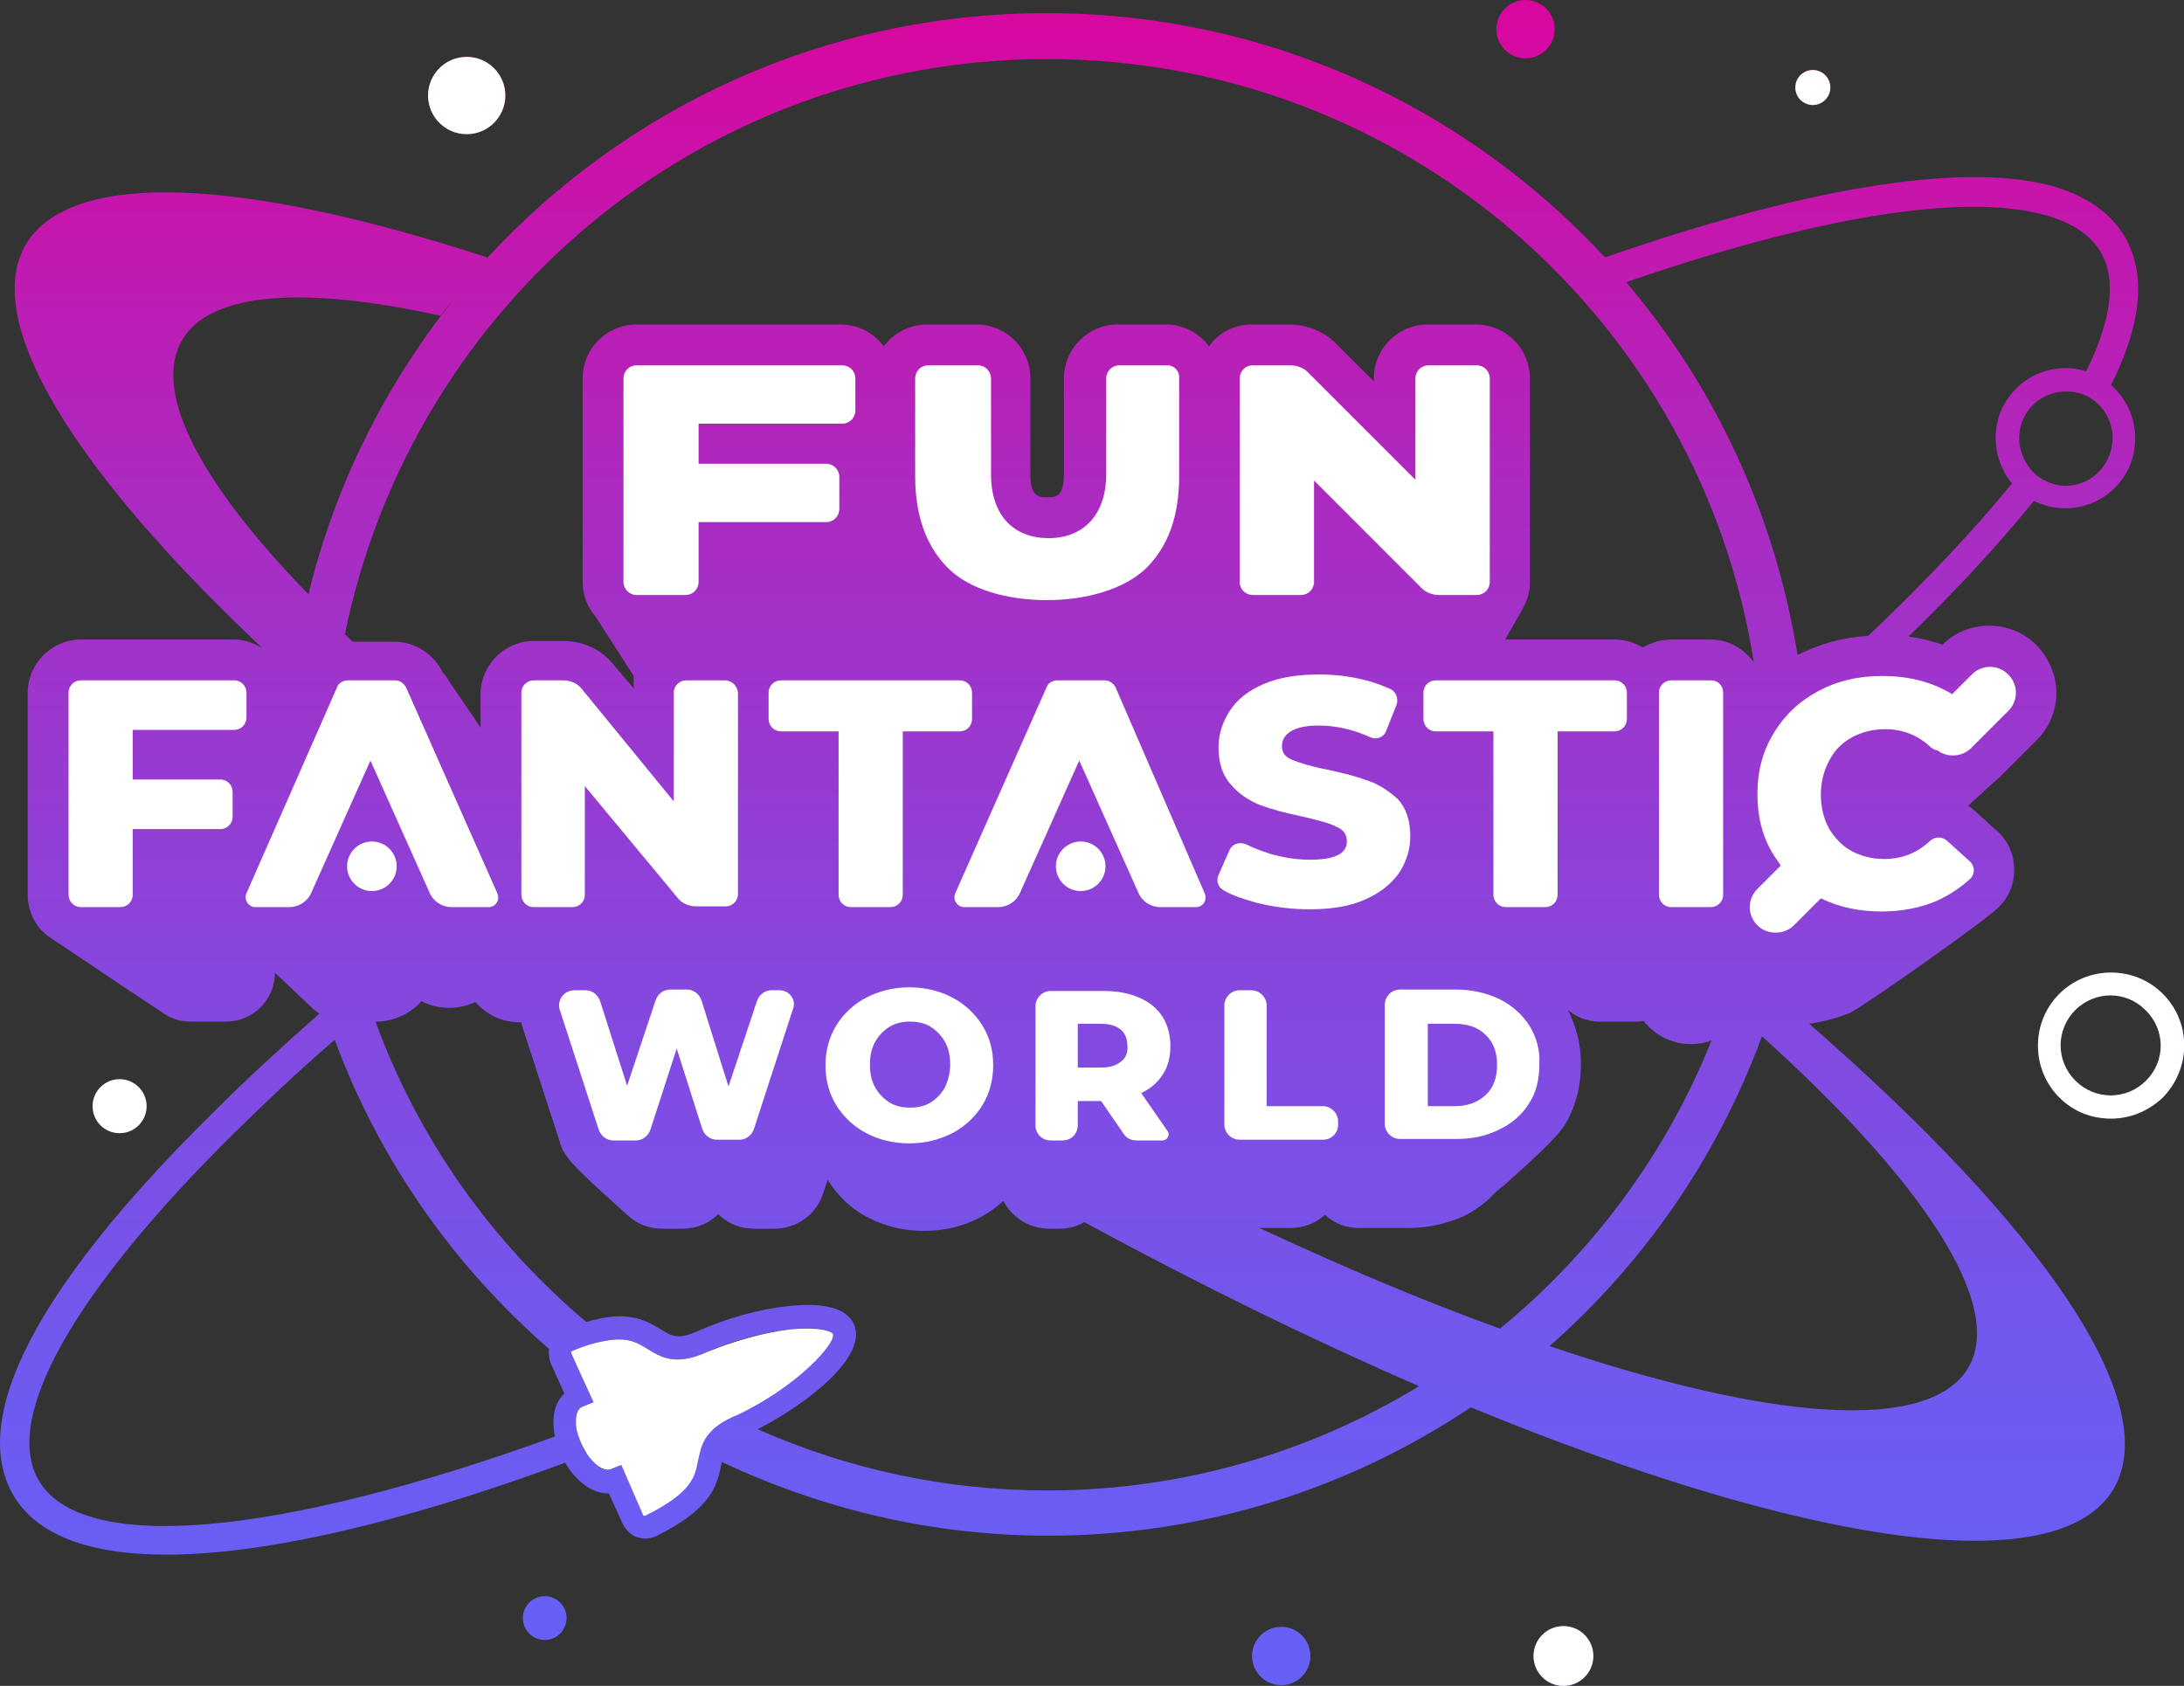 <?xml version="1.0" encoding="UTF-8"?> <!-- Generator: Adobe Illustrator 18.0.0, SVG Export Plug-In . SVG Version: 6.00 Build 0) --> <svg xmlns="http://www.w3.org/2000/svg" xmlns:xlink="http://www.w3.org/1999/xlink" id="Слой_1" x="0px" y="0px" viewBox="0 0 299.5 231.2" xml:space="preserve"><rect x="0" y="0" width="299.5" height="231.2" fill="#333333" stroke="none"/> <g> <g> <g> <g> <linearGradient id="SVGID_1_" gradientUnits="userSpaceOnUse" x1="214.409" y1="-11.533" x2="214.409" y2="221.207"> <stop offset="0" style="stop-color:#E10098"></stop> <stop offset="0.326" style="stop-color:#AE28BF"></stop> <stop offset="0.62" style="stop-color:#8746DD"></stop> <stop offset="0.855" style="stop-color:#7059EF"></stop> <stop offset="1" style="stop-color:#6760F6"></stop> </linearGradient> <circle fill="url(#SVGID_1_)" cx="214.4" cy="227.1" r="4.1"></circle> </g> <g> <linearGradient id="SVGID_2_" gradientUnits="userSpaceOnUse" x1="209.162" y1="-11.533" x2="209.162" y2="221.207"> <stop offset="0" style="stop-color:#E10098"></stop> <stop offset="0.326" style="stop-color:#AE28BF"></stop> <stop offset="0.62" style="stop-color:#8746DD"></stop> <stop offset="0.855" style="stop-color:#7059EF"></stop> <stop offset="1" style="stop-color:#6760F6"></stop> </linearGradient> <circle fill="url(#SVGID_2_)" cx="209.2" cy="4" r="4"></circle> </g> <g> <linearGradient id="SVGID_3_" gradientUnits="userSpaceOnUse" x1="175.706" y1="-11.533" x2="175.706" y2="221.207"> <stop offset="0" style="stop-color:#E10098"></stop> <stop offset="0.326" style="stop-color:#AE28BF"></stop> <stop offset="0.62" style="stop-color:#8746DD"></stop> <stop offset="0.855" style="stop-color:#7059EF"></stop> <stop offset="1" style="stop-color:#6760F6"></stop> </linearGradient> <circle fill="url(#SVGID_3_)" cx="175.7" cy="227.1" r="4"></circle> </g> <g> <linearGradient id="SVGID_4_" gradientUnits="userSpaceOnUse" x1="16.432" y1="-11.533" x2="16.432" y2="221.207"> <stop offset="0" style="stop-color:#E10098"></stop> <stop offset="0.326" style="stop-color:#AE28BF"></stop> <stop offset="0.62" style="stop-color:#8746DD"></stop> <stop offset="0.855" style="stop-color:#7059EF"></stop> <stop offset="1" style="stop-color:#6760F6"></stop> </linearGradient> <circle fill="url(#SVGID_4_)" cx="16.4" cy="151.7" r="3.7"></circle> </g> <g> <linearGradient id="SVGID_5_" gradientUnits="userSpaceOnUse" x1="146.672" y1="-11.533" x2="146.672" y2="221.207"> <stop offset="0" style="stop-color:#E10098"></stop> <stop offset="0.326" style="stop-color:#AE28BF"></stop> <stop offset="0.62" style="stop-color:#8746DD"></stop> <stop offset="0.855" style="stop-color:#7059EF"></stop> <stop offset="1" style="stop-color:#6760F6"></stop> </linearGradient> <path fill="url(#SVGID_5_)" d="M248.1,140.4c2-0.3,3.9-0.8,5.6-1.5c1.9-0.9,18.5-12.6,20.4-14.5c1.4-1.4,2.2-3.3,2.1-5.3 c0-2-0.9-3.9-2.4-5.2l-3.1-2.8c-0.2-0.2-0.5-0.4-0.8-0.6l3.6-3.3c0.2-0.2,0.5-0.4,0.7-0.6l5.1-5.1c1.7-1.7,2.7-4,2.7-6.5 c0-2.4-1-4.7-2.7-6.5c-1.7-1.7-4-2.7-6.5-2.7c-2.4,0-4.7,0.9-6.4,2.6c-1.5-0.5-3.1-0.9-4.7-1.1c5.6-5.4,11.8-11.9,17.2-18.6 c1.3,0.6,2.7,1,4.3,1c0.2,0,0.4,0,0.6,0c2.6-0.2,4.9-1.3,6.6-3.2c1.6-1.8,2.4-4,2.4-6.4c0-0.2,0-0.4,0-0.6 c-0.2-2.7-1.4-5-3.3-6.7c3.8-7.6,5.1-14.7,1.9-20.3c-2-3.4-5.5-5.8-10.4-7.1c-12.5-3.2-34.2,0.6-60.9,9.9 c-19.1-20.6-46.3-33.5-76.6-33.5c-30.4,0-57.8,13-76.9,33.8c0.1-0.1,0.2-0.2,0.2-0.3C33.7,24.5,9.7,23,3.5,33.6 C-2.6,44.2,10.4,64.8,36,88.9c-1.1-0.7-2.5-1.2-3.9-1.2h-21c-4,0-7.3,3.3-7.3,7.3v27.7c0,2.3,1.1,4.6,3.1,5.9 c0.5,0.3,4.2,2.8,9.4,6.3l1.5,1c2.3,1.5,4.2,2.8,4.4,2.9c1.2,0.9,2.5,1.3,4,1.3H31c3.7,0,6.7-3,6.7-6.7v0c2.3,2.2,5,4.7,5.2,4.9 c0.3,0.3,0.6,0.5,0.9,0.7c-5.1,4.5-9.9,8.9-14.3,13.3C-1.2,182.5-2.5,197.6,1.8,205c3.2,5.5,10.4,8.2,21,8.2 c13.2,0,31.9-4.2,54.7-12.6c1.4,2.4,3.7,4.3,6,4.2l1.9,4.2c0.4,0.8,1.1,1.5,1.9,1.8c0.4,0.1,0.8,0.2,1.1,0.2 c0.5,0,1-0.1,1.5-0.3c7.3-3.6,8.4-6.6,9-9.8c0-0.2,0.1-0.3,0.1-0.4c13.6,6.4,28.7,10.1,44.7,10.1c21.5,0,41.4-6.5,58-17.6 c0,0,0,0,0,0c45.7,18.8,80.6,24.2,88.2,11.1C296.7,192.1,279.8,168,248.1,140.4z M289.7,59.7c0.1,1.7-0.5,3.4-1.6,4.7 c-1.1,1.3-2.7,2.1-4.4,2.2c-0.9,0.1-1.8-0.1-2.6-0.4c-1.3-0.5-2.4-1.3-3.1-2.5c-0.6-0.9-1-2-1.1-3.2c-0.2-3.6,2.5-6.6,6-6.8 c0.1,0,0.3,0,0.4,0c0.4,0,0.9,0,1.3,0.1c1.2,0.2,2.3,0.8,3.1,1.6c0.1,0.1,0.2,0.2,0.4,0.4C289,56.8,289.6,58.2,289.7,59.7z M280.1,29.4c3.9,1,6.6,2.8,8,5.2c2.2,3.8,1.4,9.4-2,16.3c-1.1-0.3-2.2-0.5-3.4-0.4c-5.3,0.3-9.4,4.9-9,10.2 c0.1,2.1,1,4.1,2.2,5.6c-5.2,6.4-11.8,13.4-19.7,20.9c-3.5,0.2-6.7,1.1-9.6,2.6c0,0,0,0-0.1,0c-3.1-19.3-11.4-36.9-23.5-51.1 C248.2,30,268.6,26.4,280.1,29.4z M215,138.5c1.2,1,2.7,1.6,4.3,1.6h4.8c0.4,0,0.9,0,1.3-0.1c0.2,0.3,0.5,0.6,0.7,0.8 c1.6,1.6,3.7,2.4,5.9,2.4c0.9,0,1.8-0.2,2.7-0.5c-6.2,15.5-16.3,29.1-29,39.5c-10.3-3.7-21.4-8.4-33-13.8h4.3 c1.8,0,3.5-0.7,4.7-1.8c1.3,1.2,2.9,1.8,4.7,1.8h6.7c2.8,0,5.3-0.6,7.6-1.6c1.6-0.8,3-1.8,4.2-3.1c0.1-0.1,0.6-0.6,1.3-1.1 c3.6-3.2,7.2-6.5,8.3-8.2c1.5-2.4,2.3-5.3,2.3-8.4C216.8,143.3,216.2,140.8,215,138.5z M143.6,8.1c49,0,89.5,35.8,96.9,82.7 c-1.3-1.8-3.5-3.1-5.9-3.1h-5.4c-1.4,0-2.7,0.4-3.9,1.1c-1.2-0.7-2.5-1.1-3.9-1.1h-15c1.3-2.3,2.4-4.1,2.5-4.4 c0.6-1.1,0.9-2.3,0.9-3.5V51.9c0-4.1-3.3-7.4-7.4-7.4h-6.6c-4.1,0-7.4,3.3-7.4,7.4v0.4l-4.8-4.8c-1.7-1.9-4.2-3-6.8-3h-5.1 c-2.4,0-4.6,1.1-5.9,3c-1.3-1.8-3.5-3-5.9-3h-6.6c-4.1,0-7.4,3.3-7.4,7.4V65c0,3.2-1.2,3.2-2.3,3.2c-1.3,0-2.3-0.2-2.3-3.2V51.9 c0-4.1-3.3-7.4-7.4-7.4h-6.8c-2.4,0-4.6,1.2-5.9,3c-1.4-1.9-3.6-3-5.9-3H87.3c-4.1,0-7.4,3.3-7.4,7.4v27.9 c0,1.7,0.6,3.4,1.8,4.8l5.2,8.1v1.7l-2.8-3.3c-1.7-2.1-4.2-3.2-6.9-3.2h-4c-4,0-7.3,3.3-7.3,7.3v4.6c-1.5-2.3-3.2-4.7-4.2-6.2 c-0.4-0.7-0.8-1.2-1-1.4c-1.2-2.5-3.8-4.2-6.6-4.2h-5.7c-0.4-0.3-0.7-0.7-1.1-1C56.5,41.8,96.1,8.1,143.6,8.1z M25,46.6 c3.9-6.6,16.8-7.4,35.4-3.3c0.5-0.7,1.1-1.4,1.7-2.1c-9.3,11.7-16.2,25.4-19.8,40.3c0,0,0,0,0,0C27.5,66.3,20.8,53.7,25,46.6z M5.3,203c-5-8.6,4.9-26,27-47.8c4.2-4.1,8.7-8.4,13.6-12.6c6.1,16.5,16.3,31,29.4,42.4c-0.1,0.6,0,1.3,0.2,1.9l1.9,4.2 c-1.4,1.3-1.8,3.4-1.3,5.9C38,210.8,11.2,213.2,5.3,203z M88.2,207.8l-3-6.9l-1.5,0.6c-0.9,0.4-2.1-0.5-3.2-2.1 c-0.3-0.4-0.6-0.9-0.8-1.5c-0.3-0.7-0.5-1.5-0.7-2.3c-0.2-1.2,0-2.3,0.9-2.7l1.5-0.6l-1.7-3.7l-1.4-3.1l0.1-0.2 c2.2-0.9,3.8-1.3,5.1-1.5c2.8-0.4,4.1,0.4,5.3,1.2c1.8,1.1,3.8,2.4,8.2,0.4c3.5-1.6,7.8-2.7,11.5-3.1c4.3-0.5,5.6,0.4,5.7,0.6 c0.5,1.2-4.9,7.3-13.4,11c-0.2,0.1-0.4,0.2-0.7,0.3c-3,1.5-3.8,3.1-4.3,4.7c-0.1,0.4-0.2,0.9-0.3,1.3c-0.4,2.1-0.8,4.4-7.3,7.5 L88.2,207.8z M143.6,204.4c-14.1,0-27.5-3-39.7-8.4c6.3-3.2,15.2-9.8,13.2-14.4c-1-2.2-4-3-8.9-2.5c-4,0.4-8.6,1.7-12.4,3.4 c-2.9,1.3-3.7,0.7-5.2-0.2c-2.4-1.5-4.9-2.6-10.2-1c-12.9-10.9-23-25-28.9-41.2h0.1c2.4,0,4.7-1.1,6.2-2.8 c2.3,1.2,5.1,1.2,7.4,0.1c1.5,1.8,3.7,2.8,6.1,2.8h0.2c0,0.1,0,0.1,0,0.2l5.3,16.3c0.2,0.8,0.6,1.5,1.1,2.1 c0.5,0.7,1.8,2.2,7.9,7.6l0.3,0.3c1.3,1.2,3,1.8,4.7,1.8h2.8c1.9,0,3.6-0.7,4.9-2c1.3,1.3,3,2,4.9,2h2.8c3.1,0,5.8-2,6.7-4.9 l0.6-1.8c1.4,2.2,3.2,4,5.6,5.2c2.3,1.2,4.9,1.8,7.6,1.8c2.8,0,5.3-0.6,7.6-1.8c1.2-0.6,2.3-1.4,3.3-2.3 c1.2,2.3,3.6,3.8,6.3,3.8h1.4c1.2,0,2.4-0.3,3.4-0.9c16,8.7,31.4,16.2,45.9,22.5C179.8,199.1,162.3,204.4,143.6,204.4z M269.9,187.6c-5.4,9-27.3,7.2-57.4-3c0,0,0,0,0,0c13.4-11.8,23.7-26.9,29.7-44.1c0,0,0,0,0,0c-0.2,0.5-0.4,1.1-0.6,1.6 C263.7,162,275,179,269.9,187.6z"></path> </g> <g> <linearGradient id="SVGID_6_" gradientUnits="userSpaceOnUse" x1="64.023" y1="-11.533" x2="64.023" y2="221.207"> <stop offset="0" style="stop-color:#E10098"></stop> <stop offset="0.326" style="stop-color:#AE28BF"></stop> <stop offset="0.62" style="stop-color:#8746DD"></stop> <stop offset="0.855" style="stop-color:#7059EF"></stop> <stop offset="1" style="stop-color:#6760F6"></stop> </linearGradient> <circle fill="url(#SVGID_6_)" cx="64" cy="13.1" r="5.3"></circle> </g> <g> <linearGradient id="SVGID_7_" gradientUnits="userSpaceOnUse" x1="248.559" y1="-11.533" x2="248.559" y2="221.207"> <stop offset="0" style="stop-color:#E10098"></stop> <stop offset="0.326" style="stop-color:#AE28BF"></stop> <stop offset="0.62" style="stop-color:#8746DD"></stop> <stop offset="0.855" style="stop-color:#7059EF"></stop> <stop offset="1" style="stop-color:#6760F6"></stop> </linearGradient> <circle fill="url(#SVGID_7_)" cx="248.6" cy="12" r="2.4"></circle> </g> <g> <linearGradient id="SVGID_8_" gradientUnits="userSpaceOnUse" x1="74.719" y1="-11.533" x2="74.719" y2="221.207"> <stop offset="0" style="stop-color:#E10098"></stop> <stop offset="0.326" style="stop-color:#AE28BF"></stop> <stop offset="0.62" style="stop-color:#8746DD"></stop> <stop offset="0.855" style="stop-color:#7059EF"></stop> <stop offset="1" style="stop-color:#6760F6"></stop> </linearGradient> <circle fill="url(#SVGID_8_)" cx="74.7" cy="221.9" r="3"></circle> </g> <g> <linearGradient id="SVGID_9_" gradientUnits="userSpaceOnUse" x1="289.504" y1="-11.533" x2="289.504" y2="221.207"> <stop offset="0" style="stop-color:#E10098"></stop> <stop offset="0.326" style="stop-color:#AE28BF"></stop> <stop offset="0.62" style="stop-color:#8746DD"></stop> <stop offset="0.855" style="stop-color:#7059EF"></stop> <stop offset="1" style="stop-color:#6760F6"></stop> </linearGradient> <path fill="url(#SVGID_9_)" d="M296.6,136.3c-3.9-3.9-10.3-3.9-14.2,0c-3.9,3.9-3.9,10.3,0,14.2c2,2,4.5,2.9,7.1,2.9 c2.6,0,5.1-1,7.1-2.9C300.5,146.5,300.5,140.2,296.6,136.3z M294.3,148.2c-2.7,2.7-7,2.7-9.7,0c-2.7-2.7-2.7-7,0-9.7 c1.3-1.3,3.1-2,4.8-2c1.8,0,3.5,0.7,4.8,2C297,141.2,297,145.5,294.3,148.2z"></path> </g> </g> </g> <g> <g> <path fill="#FFFFFF" d="M115.5,50.1H87.3c-1,0-1.8,0.8-1.8,1.8v27.9c0,1,0.8,1.8,1.8,1.8H94c1,0,1.8-0.8,1.8-1.8v-8.2h17.5 c1,0,1.8-0.8,1.8-1.8v-4.4c0-1-0.8-1.8-1.8-1.8H95.8v-5.5h19.7c1,0,1.8-0.8,1.8-1.8v-4.4C117.3,50.9,116.5,50.1,115.5,50.1z"></path> </g> <g> <path fill="#FFFFFF" d="M160.1,50.1h-6.6c-1,0-1.8,0.8-1.8,1.8V65c0,5.8-3.3,8.8-7.9,8.8c-4.6,0-7.9-2.9-7.9-8.8V51.9 c0-1-0.8-1.8-1.8-1.8h-6.8c-1,0-1.8,0.8-1.8,1.8v13.4c0,5.4,1.5,9.6,4.5,12.6c3,3,8.2,4.4,13.6,4.4c5.4,0,10.6-1.5,13.6-4.4 c3-3,4.5-7.1,4.5-12.6V51.9C161.8,50.9,161,50.1,160.1,50.1z"></path> </g> <g> <path fill="#FFFFFF" d="M202.5,50.1h-6.6c-1,0-1.8,0.8-1.8,1.8v13.9l-14.5-14.5c-0.7-0.8-1.6-1.2-2.7-1.2h-5.1 c-1,0-1.8,0.8-1.8,1.8v27.9c0,1,0.8,1.8,1.8,1.8h6.6c1,0,1.8-0.8,1.8-1.8V65.9l14.5,14.5c0.7,0.8,1.6,1.2,2.7,1.2h5.1 c1,0,1.8-0.8,1.8-1.8V51.9C204.3,50.9,203.5,50.1,202.5,50.1z"></path> </g> </g> <g> <g> <path fill="#FFFFFF" d="M33.8,95c0-0.9-0.7-1.7-1.7-1.7h-21c-0.9,0-1.7,0.7-1.7,1.7v27.7c0,0.9,0.7,1.7,1.7,1.7h5.4 c0.9,0,1.7-0.7,1.7-1.7v-9h12c0.9,0,1.7-0.7,1.7-1.7v-3.4c0-0.9-0.7-1.7-1.7-1.7h-12v-6.8h13.9c0.9,0,1.7-0.7,1.7-1.7V95z"></path> </g> <g> <path fill="#FFFFFF" d="M55.7,94.3c-0.3-0.6-0.9-1-1.5-1h-6.5c-0.7,0-1.3,0.4-1.5,1l-12.4,28.2c-0.4,0.9,0.3,1.9,1.2,1.9h4.7 c1.3,0,2.5-0.8,3-2l8.1-18.1l8.1,18.1c0.5,1.2,1.7,2,3,2H67c1,0,1.6-1,1.2-1.9L55.7,94.3z"></path> </g> <g> <path fill="#FFFFFF" d="M99.4,93.3h-5.3c-0.9,0-1.7,0.7-1.7,1.7v14.9L79.8,94.5c-0.6-0.8-1.6-1.2-2.6-1.2h-4 c-0.9,0-1.7,0.7-1.7,1.7v27.7c0,0.9,0.7,1.7,1.7,1.7h5.3c0.9,0,1.7-0.7,1.7-1.7v-14.9l12.7,15.3c0.6,0.8,1.6,1.2,2.6,1.2h4 c0.9,0,1.7-0.7,1.7-1.7V95C101.1,94,100.3,93.3,99.4,93.3z"></path> </g> <g> <path fill="#FFFFFF" d="M133.3,98.6V95c0-0.9-0.7-1.7-1.7-1.7h-24.5c-0.9,0-1.7,0.7-1.7,1.7v3.6c0,0.9,0.7,1.7,1.7,1.7h7.9v22.4 c0,0.9,0.7,1.7,1.7,1.7h5.4c0.9,0,1.7-0.7,1.7-1.7v-22.4h7.8C132.6,100.3,133.3,99.5,133.3,98.6z"></path> </g> <g> <path fill="#FFFFFF" d="M153,94.3c-0.3-0.6-0.9-1-1.5-1H145c-0.7,0-1.3,0.4-1.5,1L131,122.5c-0.4,0.9,0.3,1.9,1.2,1.9h4.7 c1.3,0,2.5-0.8,3-2l8.1-18.1l8.1,18.1c0.5,1.2,1.7,2,3,2h4.9c1,0,1.6-1,1.2-1.9L153,94.3z"></path> </g> <g> <path fill="#FFFFFF" d="M187.7,107.1c-1.6-0.6-3.5-1.1-5.9-1.6c-2.1-0.4-3.6-0.9-4.6-1.3c-1-0.4-1.4-1-1.4-1.9 c0-0.8,0.4-1.5,1.2-2c0.8-0.5,2.1-0.8,3.8-0.8c2.3,0,4.7,0.5,7.1,1.6c0.9,0.4,1.9,0,2.2-0.9l1.4-3.5c0.3-0.8,0-1.8-0.8-2.2 c-1.2-0.5-2.4-1-3.8-1.3c-2-0.5-4-0.7-6-0.7c-3,0-5.5,0.4-7.6,1.3c-2.1,0.9-3.6,2.1-4.6,3.6c-1,1.5-1.6,3.2-1.6,5.1 c0,2.2,0.6,3.9,1.7,5.1c1.1,1.3,2.5,2.2,4,2.8c1.6,0.6,3.5,1.1,5.9,1.6c2.1,0.5,3.7,0.9,4.6,1.4c1,0.4,1.4,1.1,1.4,2 c0,1.7-1.7,2.5-5.1,2.5c-1.8,0-3.6-0.3-5.4-0.8c-1.2-0.4-2.3-0.8-3.3-1.3c-0.9-0.4-1.9-0.1-2.3,0.8l-1.5,3.4 c-0.4,0.8,0,1.7,0.7,2.1c1.2,0.7,2.7,1.2,4.5,1.7c2.4,0.6,4.8,0.9,7.3,0.9c2.9,0,5.5-0.4,7.5-1.3c2.1-0.9,3.6-2.1,4.7-3.6 c1-1.5,1.6-3.2,1.6-5.1c0-2.2-0.6-3.9-1.7-5.1C190.6,108.6,189.2,107.6,187.7,107.1z"></path> </g> <g> <path fill="#FFFFFF" d="M221.4,93.3h-24.5c-0.9,0-1.7,0.7-1.7,1.7v3.6c0,0.9,0.7,1.7,1.7,1.7h7.9v22.4c0,0.9,0.7,1.7,1.7,1.7h5.4 c0.9,0,1.7-0.7,1.7-1.7v-22.4h7.8c0.9,0,1.7-0.7,1.7-1.7V95C223.1,94,222.3,93.3,221.4,93.3z"></path> </g> <g> <path fill="#FFFFFF" d="M234.6,93.3h-5.4c-0.9,0-1.7,0.7-1.7,1.7v27.7c0,0.9,0.7,1.7,1.7,1.7h5.4c0.9,0,1.7-0.7,1.7-1.7V95 C236.3,94,235.6,93.3,234.6,93.3z"></path> </g> <g> <path fill="#FFFFFF" d="M254,101.1c1.3-0.7,2.8-1.1,4.5-1.1c2.4,0,4.5,0.8,6.3,2.5c0.3,0.2,0.6,0.4,0.9,0.4 c0.6,0.5,1.4,0.7,2.1,0.7c0.9,0,1.8-0.3,2.5-1l5.1-5.1c1.4-1.4,1.4-3.6,0-5c-1.4-1.4-3.6-1.4-5,0l-2.7,2.7 c-0.6-0.4-1.3-0.7-1.9-1c-2.3-1-4.8-1.5-7.7-1.5c-3.3,0-6.2,0.7-8.8,2.1c-2.6,1.4-4.6,3.3-6.1,5.8c-1.5,2.5-2.2,5.2-2.2,8.3 c0,3.1,0.7,5.9,2.2,8.3c0.3,0.5,0.7,1,1,1.5l-3.2,3.2c-1.4,1.4-1.4,3.6,0,5c0.7,0.7,1.6,1,2.5,1c0.9,0,1.8-0.3,2.5-1l3.7-3.7 c2.5,1.2,5.2,1.8,8.3,1.8c2.8,0,5.4-0.5,7.7-1.5c1.7-0.8,3.2-1.8,4.5-3c0.7-0.7,0.6-1.8-0.1-2.4l-3.1-2.8c-0.7-0.6-1.6-0.6-2.3,0 c-1.8,1.7-3.9,2.5-6.3,2.5c-1.7,0-3.2-0.4-4.5-1.1c-1.3-0.7-2.3-1.8-3.1-3.1c-0.7-1.3-1.1-2.9-1.1-4.6c0-1.7,0.4-3.3,1.1-4.6 C251.6,102.8,252.7,101.8,254,101.1z"></path> </g> <g> <circle fill="#FFFFFF" cx="51" cy="118.8" r="3.4"></circle> </g> <g> <circle fill="#FFFFFF" cx="148.2" cy="118.8" r="3.4"></circle> </g> </g> <g> <path fill="#FFFFFF" d="M209.7,140.6c-1-1.5-2.3-2.7-4.1-3.6c-1.7-0.8-3.7-1.3-6-1.3h-7.6c-1.2,0-2.1,1-2.1,2.1v16.3 c0,1.2,1,2.1,2.1,2.1h7.6c2.3,0,4.2-0.4,6-1.3c1.7-0.8,3.1-2,4.1-3.6c1-1.5,1.4-3.4,1.4-5.4C211.2,144,210.7,142.2,209.7,140.6z M203.7,150.2c-1.1,1-2.5,1.5-4.2,1.5h-3.7v-11.3h3.7c1.8,0,3.2,0.5,4.2,1.5c1.1,1,1.6,2.4,1.6,4.1 C205.3,147.8,204.8,149.2,203.7,150.2z M181.4,151.7h-7.7v-13.8c0-1.2-1-2.1-2.1-2.1H170c-1.2,0-2.1,1-2.1,2.1v16.3 c0,1.2,1,2.1,2.1,2.1h11.4c1.2,0,2.1-0.9,2.1-2.1v-0.4C183.5,152.7,182.6,151.7,181.4,151.7z M156.5,149.9c1.3-0.6,2.3-1.5,3-2.6 c0.7-1.1,1-2.4,1-3.9c0-1.5-0.4-2.9-1.1-4c-0.7-1.1-1.8-2-3.2-2.6c-1.4-0.6-3-0.9-4.8-0.9h-7.3c-1.2,0-2.1,1-2.1,2.1v16.3 c0,1.2,0.9,2.1,2.1,2.1h1.6c1.2,0,2.1-0.9,2.1-2.1v-3.3h3.2l3.1,4.5c0.4,0.6,1,0.9,1.8,0.9h3.5c0.7,0,1.1-0.8,0.7-1.3L156.5,149.9 z M153.7,145.6c-0.6,0.5-1.5,0.8-2.7,0.8h-3.2v-6h3.2c1.2,0,2.1,0.3,2.7,0.8c0.6,0.5,0.9,1.3,0.9,2.2 C154.7,144.3,154.4,145.1,153.7,145.6z M134.7,140.6c-1-1.6-2.4-2.9-4.1-3.8c-1.7-0.9-3.7-1.4-5.9-1.4c-2.2,0-4.1,0.5-5.9,1.4 c-1.7,0.9-3.1,2.2-4.1,3.8c-1,1.6-1.5,3.5-1.5,5.5c0,2,0.5,3.9,1.5,5.5c1,1.6,2.4,2.9,4.1,3.8c1.7,0.9,3.7,1.4,5.9,1.4 c2.2,0,4.1-0.5,5.9-1.4c1.7-0.9,3.1-2.2,4.1-3.8c1-1.6,1.5-3.5,1.5-5.5C136.2,144,135.7,142.2,134.7,140.6z M129.6,149.1 c-0.5,0.9-1.2,1.6-2,2.1c-0.8,0.5-1.8,0.7-2.8,0.7s-2-0.2-2.8-0.7c-0.8-0.5-1.5-1.2-2-2.1c-0.5-0.9-0.7-1.9-0.7-3.1 c0-1.2,0.2-2.2,0.7-3.1c0.5-0.9,1.2-1.6,2-2.1c0.8-0.5,1.8-0.7,2.8-0.7s2,0.2,2.8,0.7c0.8,0.5,1.5,1.2,2,2.1 c0.5,0.9,0.7,1.9,0.7,3.1C130.3,147.2,130,148.2,129.6,149.1z M106.9,135.8h-1.1c-0.9,0-1.7,0.6-2,1.5L99.9,149l-3.7-11.8 c-0.3-0.9-1.1-1.5-2-1.5h-2.3c-0.9,0-1.7,0.6-2,1.5l-3.9,11.7l-3.7-11.6c-0.3-0.9-1.1-1.5-2-1.5h-1.5c-1.5,0-2.5,1.4-2,2.8 l5.3,16.3c0.3,0.9,1.1,1.5,2,1.5h3.1c0.9,0,1.7-0.6,2-1.5l3.6-11.1l3.5,11c0.3,0.9,1.1,1.5,2,1.5h3.1c0.9,0,1.7-0.6,2-1.5 l5.3-16.3C109.3,137.2,108.3,135.8,106.9,135.8z"></path> </g> <path fill="#FFFFFF" d="M114.2,182.9c-0.1-0.2-1.4-1-5.7-0.6c-3.6,0.4-7.9,1.6-11.5,3.1c-4.4,2-6.4,0.7-8.2-0.4 c-1.3-0.8-2.5-1.6-5.3-1.2c-1.3,0.2-3,0.6-5.1,1.5l-0.1,0.2l1.4,3.1l1.7,3.7l-1.5,0.6c-0.9,0.4-1,1.5-0.9,2.7 c0.1,0.8,0.4,1.6,0.7,2.3c0.2,0.5,0.5,1,0.8,1.5c1,1.5,2.3,2.4,3.2,2.1l1.5-0.6l3,6.9l0.2,0.1c6.5-3.2,6.9-5.4,7.3-7.5 c0.1-0.4,0.2-0.9,0.3-1.3c0.4-1.6,1.3-3.3,4.3-4.7c0.2-0.1,0.4-0.2,0.7-0.3C109.3,190.2,114.8,184.1,114.2,182.9z"></path> <circle fill="#FFFFFF" cx="214.4" cy="227.1" r="4.1"></circle> <circle fill="#FFFFFF" cx="16.4" cy="151.7" r="3.7"></circle> <circle fill="#FFFFFF" cx="64" cy="13.1" r="5.3"></circle> <circle fill="#FFFFFF" cx="248.6" cy="12" r="2.4"></circle> <path fill="#FFFFFF" d="M296.6,136.3c-3.9-3.9-10.3-3.9-14.2,0c-3.9,3.9-3.9,10.3,0,14.2c2,2,4.5,2.9,7.1,2.9c2.6,0,5.1-1,7.1-2.9 C300.5,146.5,300.5,140.2,296.6,136.3z M294.3,148.2c-2.7,2.7-7,2.7-9.7,0c-2.7-2.7-2.7-7,0-9.7c1.3-1.3,3.1-2,4.8-2 c1.8,0,3.5,0.7,4.8,2C297,141.2,297,145.5,294.3,148.2z"></path> </g> </svg> 